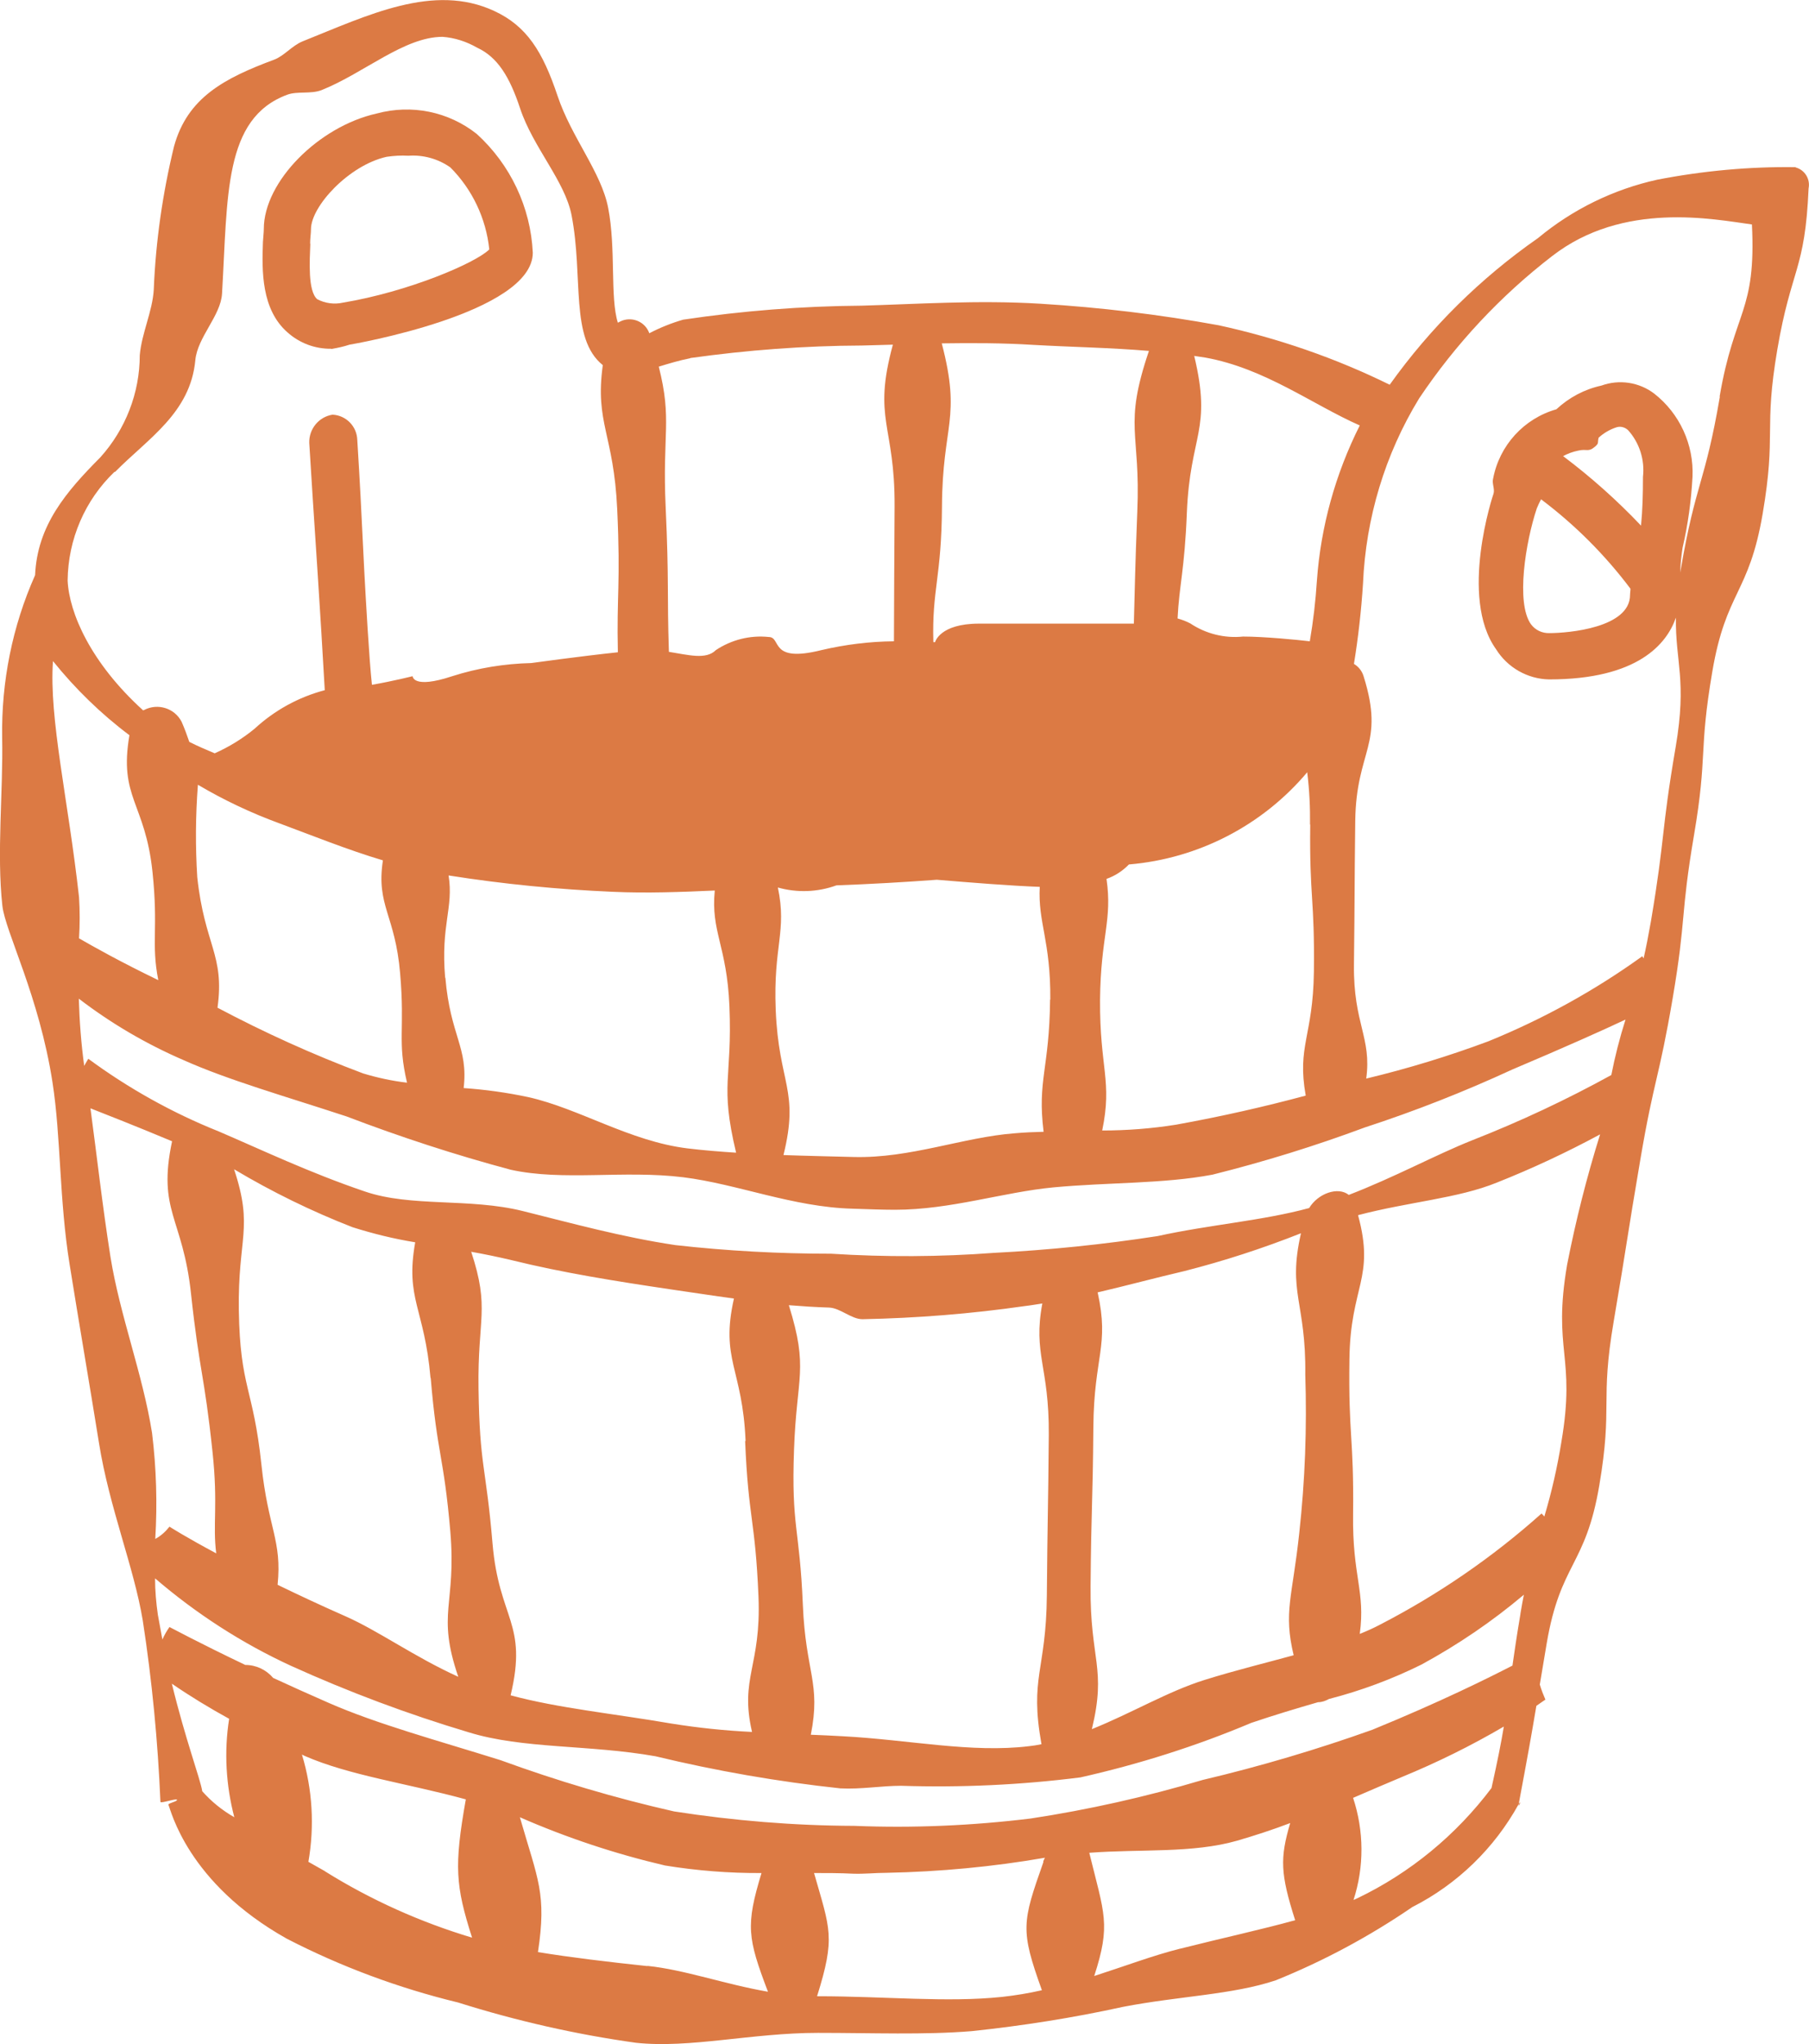 <?xml version="1.0" encoding="UTF-8"?>
<svg id="Layer_1" data-name="Layer 1" xmlns="http://www.w3.org/2000/svg" xmlns:xlink="http://www.w3.org/1999/xlink" viewBox="0 0 84 94.89">
  <defs>
    <style>
      .cls-1 {
        fill: none;
      }

      .cls-2 {
        fill: #dc7a44;
      }

      .cls-3 {
        clip-path: url(#clippath);
      }
    </style>
    <clipPath id="clippath">
      <rect class="cls-1" width="84" height="94.89"/>
    </clipPath>
  </defs>
  <g class="cls-3">
    <g id="Group_21" data-name="Group 21">
      <path id="Path_63" data-name="Path 63" class="cls-2" d="M70.56,83.69s-.03.04-.04.07c0,.01,0,.02,0,.03-.03.14.13-.21.05-.1"/>
      <path id="Path_64" data-name="Path 64" class="cls-2" d="M83.39,7.76c-2.16-.03-4.31.17-6.43.58-2.04.45-3.94,1.38-5.54,2.71-2.67,1.86-5,4.16-6.89,6.81-2.52-1.24-5.19-2.16-7.94-2.76-2.74-.5-5.5-.83-8.27-1-2.91-.18-5.78.02-8.31.09-2.78.02-5.55.24-8.29.65-.55.16-1.07.37-1.57.63-.18-.51-.74-.77-1.25-.59-.07.03-.14.06-.21.1-.37-1.17-.08-3.43-.45-5.33-.32-1.66-1.7-3.26-2.35-5.2-.69-2.06-1.43-3.24-2.94-3.94-2.82-1.31-5.87.2-8.9,1.41-.49.2-.86.68-1.32.85-2.31.86-4.03,1.76-4.65,4.03-.53,2.18-.85,4.41-.94,6.65-.06,1.01-.56,2.01-.65,3.04,0,1.75-.66,3.44-1.83,4.74-1.59,1.6-2.93,3.16-3.03,5.47C.57,29.08.06,31.65.1,34.24c.05,2.54-.26,5.35.01,7.81.14,1.22,1.71,4.19,2.33,8.21.39,2.51.31,5.45.79,8.42.44,2.75.93,5.59,1.37,8.33.48,2.99,1.62,5.74,2.03,8.22.43,2.79.7,5.6.82,8.42.01.08.75-.18.77-.1s-.43.16-.4.23c.11.22.86,3.62,5.5,6.22,2.52,1.3,5.19,2.29,7.95,2.96,2.7.85,5.46,1.48,8.26,1.87,2.51.27,5.37-.46,8.45-.46,2.55,0,4.93.1,7.14-.08,2.37-.25,4.72-.62,7.04-1.13,2.6-.5,5.08-.56,7.08-1.23,2.23-.9,4.35-2.04,6.34-3.4,2.09-1.06,3.81-2.73,4.94-4.78.45-2.4.6-3.25.82-4.56.23-.16.37-.26.42-.29-.1-.23-.19-.46-.26-.7.09-.52.19-1.13.32-1.91.64-3.76,1.8-3.56,2.44-7.32s.03-3.86.67-7.62.6-3.77,1.24-7.53.86-3.72,1.5-7.48.35-3.81.99-7.57.21-3.83.85-7.59,1.7-3.58,2.34-7.34.04-3.86.68-7.62,1.29-3.66,1.45-7.47c.09-.44-.18-.87-.61-.98M55.44,16.52c.17.03.35.05.53.08,2.77.5,4.97,2.18,7.17,3.15-1.13,2.25-1.81,4.69-1.99,7.2-.06.94-.17,1.89-.33,2.82-.59-.07-2.13-.22-3.1-.22-.86.09-1.73-.13-2.45-.61-.19-.1-.38-.17-.59-.23.07-1.49.33-2.3.43-4.89.15-3.69,1.18-3.82.34-7.31M60.84,38.27c-.04,3.42.21,3.42.17,6.84-.04,3.01-.79,3.43-.38,5.75-1.86.5-3.86.96-6.02,1.35-1.13.18-2.28.27-3.43.27.48-2.31-.12-2.89-.1-6.07.03-2.96.58-3.67.3-5.61.4-.14.75-.37,1.04-.67,3.22-.27,6.2-1.81,8.28-4.28h0c.1.81.14,1.63.13,2.44M48.76,46.4c-.03,3.22-.6,3.74-.3,6.14-.45.01-.9.03-1.35.07-2.38.18-4.85,1.17-7.47,1.1-1.1-.03-2.19-.05-3.26-.09.75-3.03-.22-3.29-.36-6.74-.12-2.99.53-3.63.1-5.68.89.25,1.84.22,2.72-.1,1.62-.06,3.18-.15,4.66-.26,1.56.13,3.42.28,4.78.33-.09,1.65.51,2.5.49,5.24M20.67,45.39c-.21-2.47.4-3.24.16-4.75,2.53.4,5.08.65,7.64.76,1.58.07,3.16.01,4.72-.06-.19,1.91.56,2.55.68,5.36.14,3.43-.46,3.58.31,6.81-.77-.05-1.52-.11-2.26-.2-2.68-.33-5.02-1.85-7.39-2.38-.99-.21-1.99-.35-3-.42.22-1.9-.62-2.41-.85-5.13M9.16,40.72c-.09-1.43-.08-2.86.03-4.29,1.2.71,2.47,1.31,3.78,1.79,1.54.57,3.14,1.22,4.81,1.72-.32,2.11.57,2.52.8,5.25.23,2.66-.14,3.11.32,5.07-.69-.08-1.38-.23-2.04-.43-2.32-.87-4.57-1.89-6.76-3.05.34-2.47-.6-2.89-.94-6.06M43.74,15.94c1.38-.02,2.81-.02,4.24.07,1.76.1,3.59.13,5.37.28h0c-1.2,3.55-.38,3.72-.54,7.46-.11,2.77-.11,3.49-.16,5.2h-7.19c-1.83,0-2.04.86-2.04.86h-.08c-.07-2.46.38-2.99.4-6.3.02-3.81.91-4.06-.01-7.57M32.06,16.62c2.64-.37,5.3-.57,7.97-.58l1.43-.04c-.95,3.49.1,3.7.08,7.51-.02,3.3-.02,3.82-.03,6.26-1.13.01-2.26.15-3.37.41-2.45.61-1.83-.61-2.45-.61-.86-.09-1.73.13-2.45.61-.46.46-1.28.22-2.18.08-.09-2.75.01-3.2-.15-6.72-.16-3.43.31-4.03-.32-6.52.46-.14.95-.29,1.46-.39M5.34,21.91c1.54-1.56,3.5-2.74,3.73-5.19.1-1.07,1.18-2.06,1.24-3.09.27-4.56.07-8.13,3.02-9.23.47-.18,1.11-.02,1.61-.22,1.97-.79,3.83-2.47,5.61-2.47.56.04,1.11.22,1.6.5.95.44,1.51,1.34,2,2.82.6,1.81,2.08,3.37,2.39,4.96.56,2.89-.09,5.72,1.45,6.96-.37,2.7.51,3.19.67,6.7.16,3.48-.03,3.96.03,6.63-1.71.18-4.02.5-4.02.5-1.25.03-2.48.23-3.67.61-1.84.61-1.84,0-1.84,0,0,0-.91.23-1.89.4-.07-.68-.13-1.5-.2-2.6-.27-4.38-.21-4.39-.48-8.77-.02-.63-.52-1.14-1.15-1.17-.64.1-1.1.67-1.08,1.31.27,4.38.29,4.38.56,8.76.07,1.16.12,2.01.16,2.72-1.22.32-2.34.94-3.26,1.79-.56.46-1.18.84-1.85,1.14-.41-.17-.8-.34-1.18-.53-.1-.29-.21-.6-.36-.94-.33-.63-1.11-.87-1.74-.54-.01,0-.03.01-.04.02-2.44-2.21-3.44-4.53-3.51-6.03.02-1.91.8-3.73,2.18-5.05M2.46,30.69c1.04,1.29,2.23,2.45,3.55,3.44-.5,2.91.73,3.12,1.07,6.34.28,2.66-.07,3.29.27,5.03-1.78-.86-3.02-1.56-3.68-1.94.04-.64.04-1.27,0-1.91-.5-4.51-1.4-8.3-1.21-10.96M5.13,58.35c-.38-2.41-.64-4.76-.93-6.9.76.3,2.02.79,3.79,1.53-.69,3.26.5,3.52.88,7.08.4,3.69.61,3.67,1,7.36.26,2.45,0,3.35.17,4.69-1.42-.76-2.16-1.23-2.17-1.24-.18.23-.4.43-.66.57.1-1.64.05-3.29-.15-4.92-.43-2.72-1.49-5.44-1.93-8.17M9.39,83.14c-.1-.59-.78-2.39-1.41-4.98.86.59,1.75,1.13,2.66,1.63-.24,1.52-.15,3.08.24,4.57-.56-.32-1.07-.73-1.5-1.22M15.1,86.87c-.27-.15-.53-.3-.78-.44.29-1.66.19-3.37-.3-4.98l.12.06c2.08.91,4.74,1.27,7.49,2.02-.55,3.11-.48,4,.29,6.42-2.4-.72-4.7-1.75-6.83-3.08M30.06,91.27c-1.87-.2-3.55-.4-5.08-.65.41-2.72,0-3.34-.84-6.26,2.17.95,4.43,1.7,6.74,2.24,1.48.24,2.98.36,4.48.35-.74,2.44-.65,3.01.3,5.51-2.02-.35-3.86-1.02-5.6-1.2M48.45,86.44c-.99,2.81-1.08,3.14-.07,5.95h0c-.61.14-1.22.24-1.85.31-2.55.27-5.46-.03-8.55-.03h-.04c.86-2.75.61-3.09-.14-5.72.6,0,1.2,0,1.8.03.53.02,1.05-.04,1.58-.04,2.46-.05,4.92-.28,7.34-.7-.03.06-.06.12-.08.18M54.8,90.46c-1.24.31-2.56.81-3.99,1.27.78-2.4.47-2.87-.23-5.72,2.4-.18,4.79.03,6.86-.56.86-.25,1.68-.52,2.47-.82-.48,1.63-.46,2.35.23,4.51-1.55.43-3.35.82-5.33,1.32M69.26,83c-1.64,2.18-3.77,3.94-6.23,5.12-.06.03-.12.05-.18.08.5-1.54.49-3.2-.02-4.74.79-.34,1.55-.67,2.27-.97,1.63-.67,3.21-1.45,4.73-2.34-.12.72-.29,1.59-.57,2.84M70.6,74.93c-.17,1-.28,1.76-.37,2.39-1.09.56-3.33,1.68-6.51,2.98-2.58.92-5.21,1.7-7.88,2.33-2.62.78-5.29,1.38-7.99,1.79-2.71.33-5.45.45-8.18.34-2.8-.01-5.6-.24-8.37-.67-2.74-.62-5.43-1.42-8.06-2.38-2.97-.93-5.72-1.67-7.98-2.66-.94-.41-1.8-.8-2.58-1.16-.32-.38-.79-.6-1.29-.6-2.22-1.06-3.47-1.74-3.52-1.76-.13.18-.24.38-.33.58-.07-.37-.14-.75-.21-1.15-.08-.56-.13-1.12-.13-1.69,1.91,1.64,4.03,3.01,6.31,4.06,2.67,1.21,5.42,2.24,8.23,3.08,2.54.79,5.6.57,8.7,1.12,2.82.68,5.69,1.18,8.58,1.49.96.05,1.9-.12,2.82-.12,2.78.09,5.57-.04,8.33-.39,2.71-.61,5.37-1.45,7.93-2.53,1.06-.36,2.1-.67,3.1-.96.18,0,.35-.06.51-.15,1.48-.38,2.93-.92,4.3-1.6,1.69-.92,3.28-2,4.75-3.24-.05.27-.11.56-.16.88M20,63.97c.3,3.57.6,3.55.91,7.12.29,3.43-.65,3.77.37,6.75-2.03-.92-3.7-2.13-5.24-2.81-1.18-.52-2.22-1.01-3.15-1.46.21-2.07-.44-2.61-.75-5.57-.38-3.59-.99-3.56-1.05-7.17-.05-3.4.69-3.8-.22-6.55,1.76,1.05,3.6,1.95,5.5,2.69.95.3,1.92.54,2.91.7-.47,2.64.43,3.05.71,6.29M34.6,66.9c.15,3.62.47,3.61.62,7.23.13,3.22-.88,3.76-.3,6.27-1.26-.06-2.51-.19-3.75-.39-2.67-.46-5.24-.71-7.46-1.31.81-3.38-.54-3.51-.84-7.05-.3-3.58-.6-3.58-.65-7.18-.05-3.31.54-3.69-.34-6.36.62.11,1.25.24,1.88.39,2.35.58,4.79.97,7.35,1.35.99.14,1.98.3,2.97.43-.64,2.84.4,3.24.54,6.61M48.7,66.6c-.03,3.72-.06,3.72-.09,7.45-.03,3.53-.81,3.79-.25,6.92-.19.04-.38.07-.57.09-2.67.33-5.61-.3-8.65-.46-.5-.03-1-.05-1.49-.07.48-2.41-.24-2.87-.37-6.03-.15-3.6-.54-3.6-.41-7.2.12-3.45.69-3.72-.24-6.71.62.05,1.24.09,1.87.11.52.02,1.03.54,1.55.54,2.52-.05,5.04-.25,7.54-.61.27-.03.54-.08.81-.12-.44,2.35.32,2.9.3,6.09M50.95,60c1.37-.32,2.7-.68,4.03-.99,1.85-.47,3.66-1.06,5.43-1.76-.63,2.76.24,3.19.2,6.56.08,2.46-.01,4.91-.28,7.36-.32,2.99-.74,3.66-.26,5.67-1.31.36-2.71.7-4.15,1.15-1.69.53-3.38,1.54-5.22,2.28.69-2.85-.09-3.2-.06-6.63.03-3.71.1-3.71.13-7.42.03-3.26.75-3.74.2-6.22M72.77,58.7c-.69,4.03.42,4.22-.27,8.25-.19,1.17-.45,2.32-.79,3.45-.04-.05-.08-.09-.13-.14-2.27,2.03-4.79,3.76-7.5,5.16-.3.16-.62.3-.94.43.27-1.99-.35-2.66-.31-5.56.04-3.6-.22-3.6-.17-7.19.04-3.41,1.2-3.75.4-6.69,2.36-.62,4.65-.78,6.44-1.51,1.64-.65,3.24-1.4,4.8-2.24-.62,1.98-1.13,4-1.53,6.04M74.83,49.9c-2.09,1.15-4.24,2.16-6.46,3.03-1.71.68-3.61,1.72-5.74,2.54-.5-.4-1.43-.07-1.84.61-2.17.59-4.62.77-7.03,1.3-2.52.39-5.05.65-7.6.78-2.52.19-5.05.2-7.57.04-2.41,0-4.83-.13-7.23-.4-2.47-.37-4.79-1.01-7.08-1.58-2.49-.62-5.18-.17-7.34-.91-2.57-.87-4.85-1.96-6.79-2.79-2.15-.86-4.19-2-6.05-3.37-.08.13-.14.24-.19.33-.14-1.03-.22-2.07-.25-3.12,1.5,1.15,3.14,2.11,4.88,2.86,2.06.92,4.7,1.67,7.56,2.61,2.49.95,5.03,1.78,7.61,2.47,2.44.54,5.24.01,8.01.35,2.51.31,5.11,1.39,7.87,1.46.66.02,1.33.05,1.97.05,2.58,0,5.03-.82,7.36-1.04,2.59-.24,5.1-.16,7.38-.59,2.4-.6,4.76-1.33,7.07-2.19,2.33-.76,4.62-1.66,6.85-2.69,2.48-1.05,4.22-1.83,5.26-2.32-.27.85-.49,1.71-.66,2.58M79.86,18.42c-.69,4.03-1.12,3.96-1.81,7.99-.01.06-.02.11-.03.17.01-.39.05-.77.11-1.15.25-1.08.4-2.18.46-3.29.07-1.5-.6-2.95-1.78-3.87-.7-.53-1.62-.67-2.45-.37-.78.17-1.5.55-2.09,1.1-1.51.43-2.65,1.68-2.94,3.23-.06.2.09.48.02.69-.02.05-1.61,4.81.12,7.22.53.85,1.46,1.38,2.46,1.4,4.12,0,5.47-1.65,5.89-2.87-.03,2.06.52,2.89-.01,6-.69,4.03-.47,4.07-1.15,8.1-.12.68-.23,1.24-.34,1.72-.02-.03-.04-.06-.06-.1-2.22,1.6-4.62,2.92-7.15,3.95-1.85.69-3.75,1.27-5.67,1.73.26-1.91-.6-2.54-.57-5.28.04-3.33.02-3.34.06-6.67s1.39-3.53.39-6.72c-.07-.24-.23-.45-.45-.58.2-1.23.34-2.47.42-3.72.13-3.05,1.02-6.01,2.61-8.61,1.69-2.52,3.77-4.75,6.17-6.6,3.31-2.57,7.5-1.71,9.28-1.47.2,4.09-.81,3.95-1.5,7.99M72.57,21.18c.22-.12.46-.21.71-.26.42-.1.46.09.79-.19.19-.17.1-.16.16-.41.23-.21.5-.37.79-.47.2-.08.42-.03.58.12.53.59.78,1.38.69,2.17,0,.81-.02,1.55-.09,2.26-1.11-1.17-2.32-2.25-3.61-3.22M75.71,27.33c0,.1-.02.19-.02.29,0,1.52-2.85,1.77-3.75,1.77-.33.01-.65-.14-.85-.41-.71-.99-.25-3.82.27-5.38.06-.14.12-.28.2-.42,1.57,1.18,2.97,2.58,4.15,4.15"/>
      <path id="Path_65" data-name="Path 65" class="cls-2" d="M15.39,16.2c.29-.05.57-.11.84-.2.09-.01,8.51-1.46,8.51-4.27-.1-2.11-1.04-4.09-2.6-5.51-1.31-1.04-3.03-1.39-4.65-.95-2.69.6-5.24,3.16-5.24,5.36,0,.18-.03.38-.04.6-.05,1.34-.08,3.13,1.14,4.2.56.5,1.28.77,2.03.76M14.4,11.31c0-.24.04-.47.04-.67,0-1.06,1.76-2.97,3.51-3.36.34-.05.68-.07,1.01-.05.69-.05,1.38.14,1.95.54,1.02,1.02,1.66,2.37,1.81,3.81-.65.64-3.78,1.97-6.8,2.47-.4.09-.83.03-1.19-.16-.44-.38-.35-1.78-.32-2.58"/>
    </g>
  </g>
</svg>